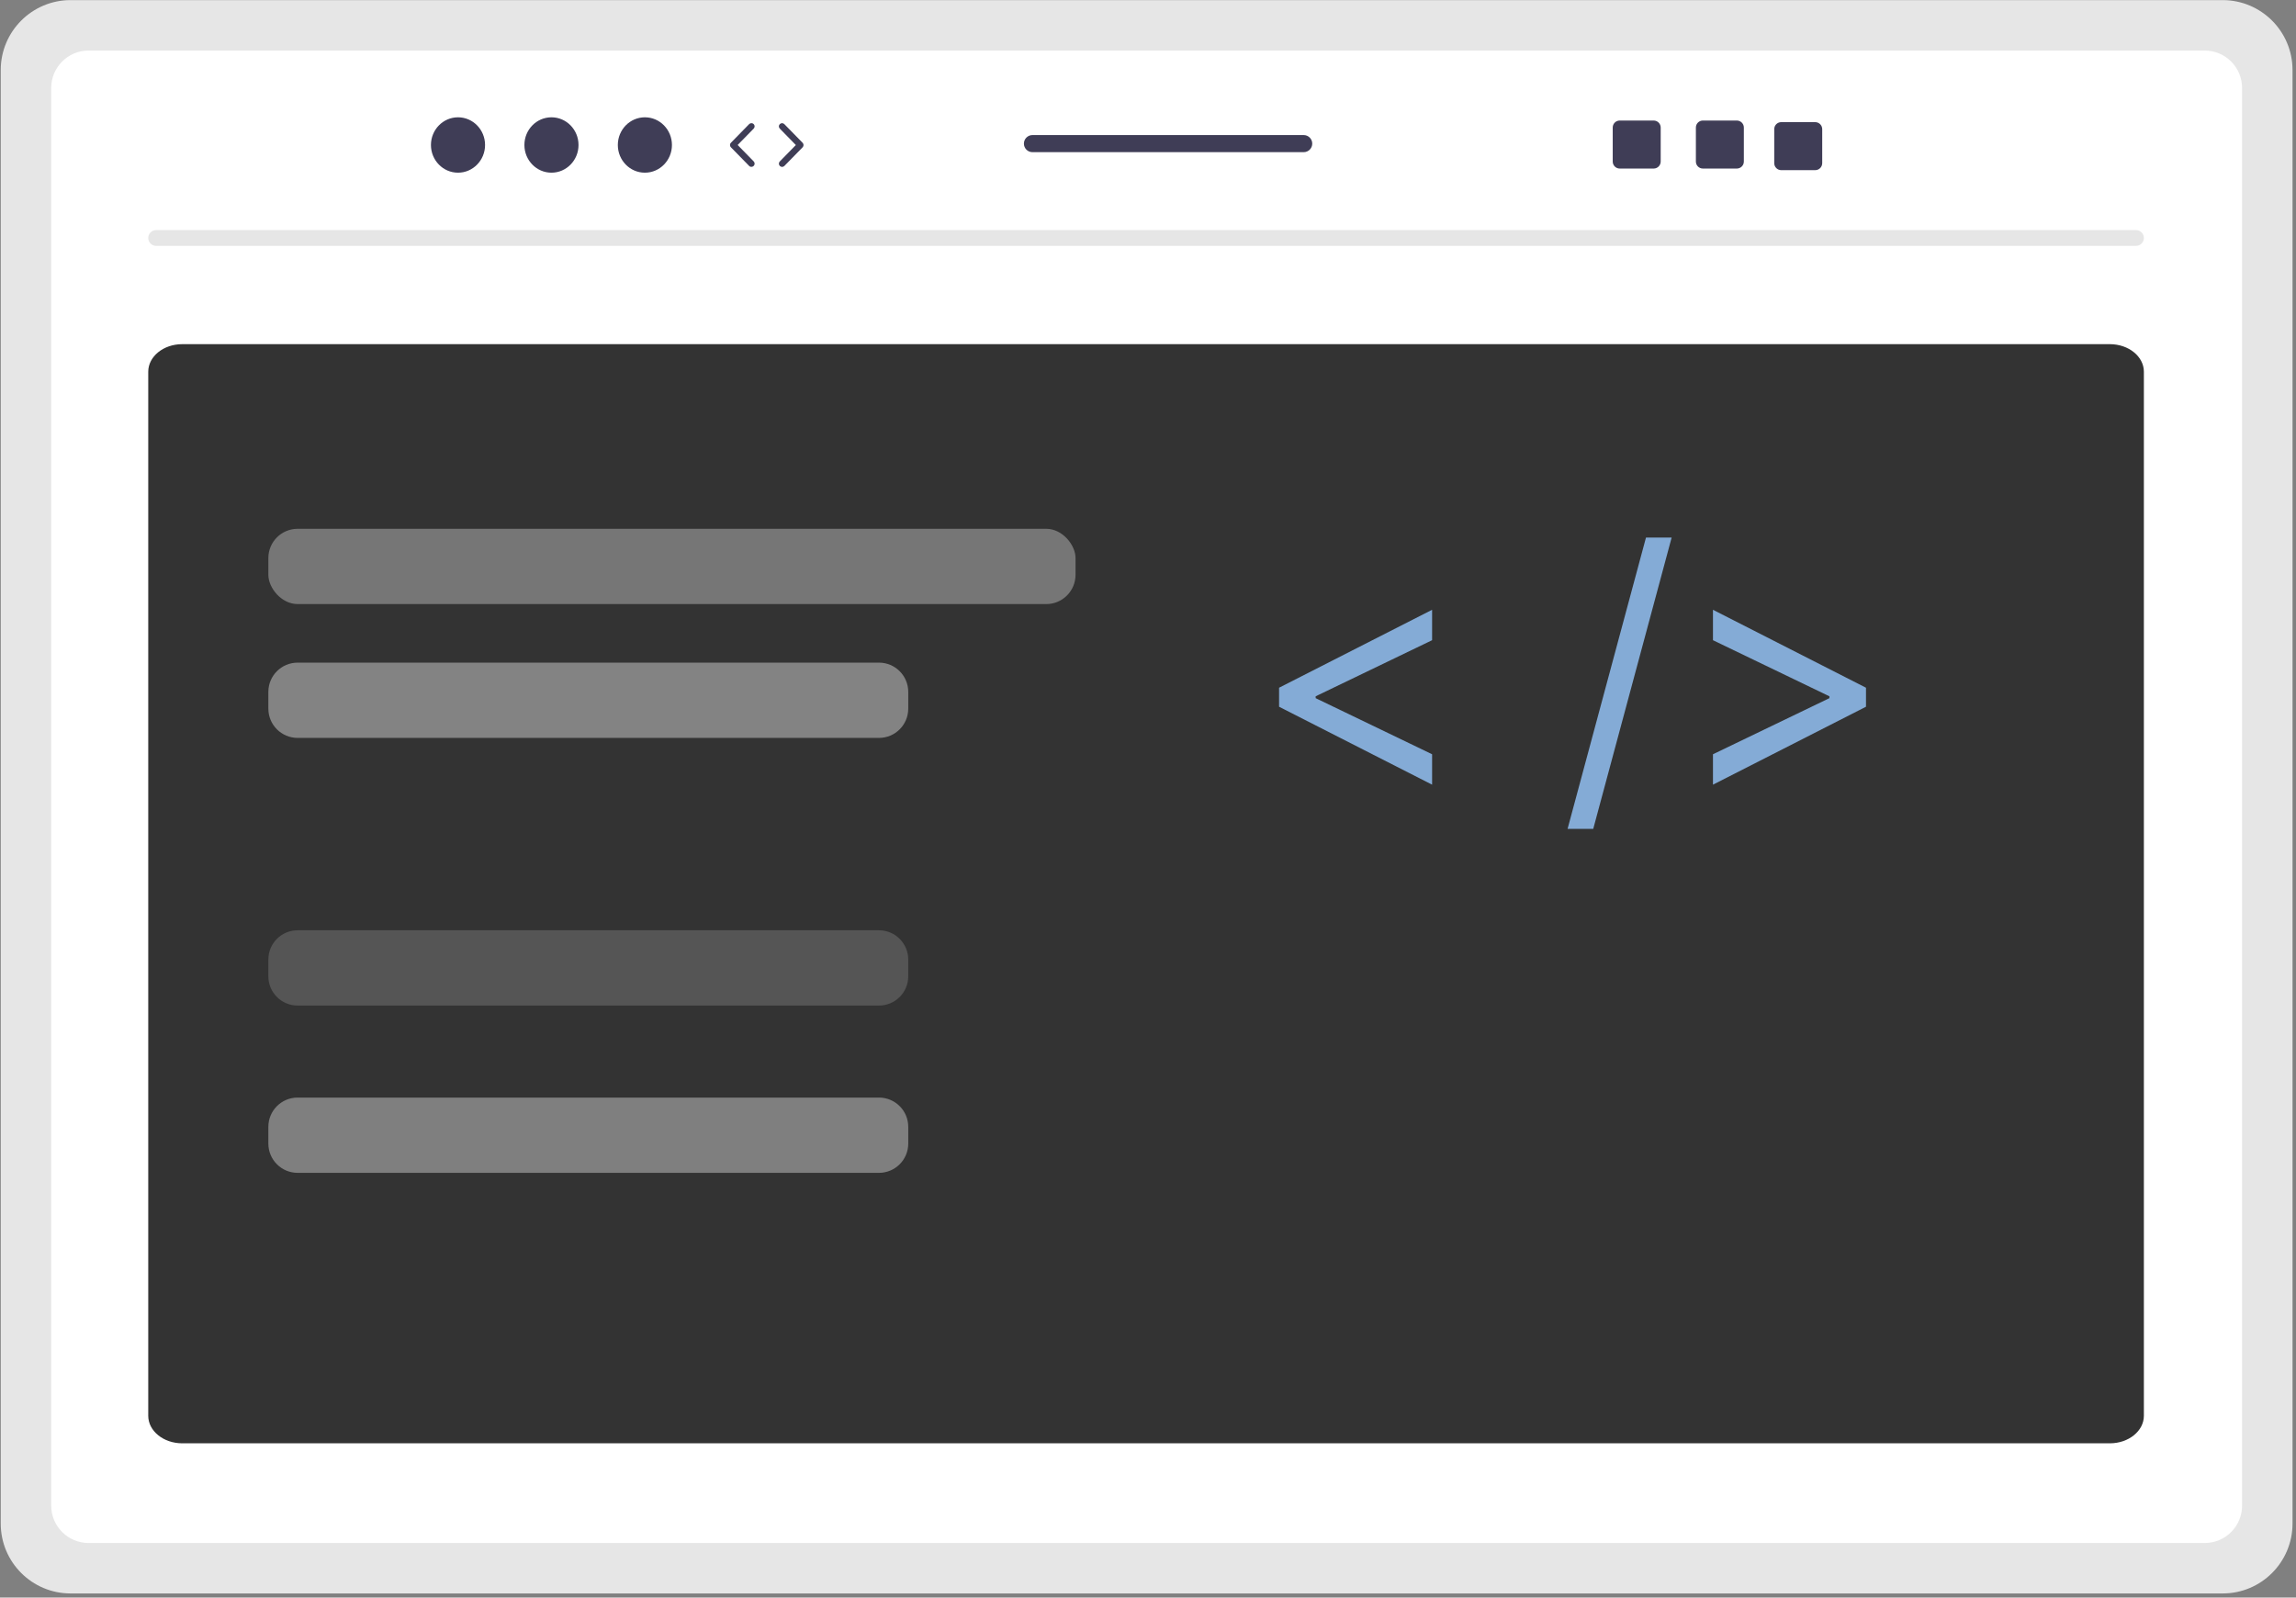 <svg width="549" height="382" viewBox="0 0 549 382" fill="none" xmlns="http://www.w3.org/2000/svg">
<rect x="0" y="0" width="549" height="382" fill="#808080" stroke="none"/>
<g clip-path="url(#clip0_101_899)">
<path d="M0.177 16.711V364.313C0.177 373.537 7.657 381.008 16.864 381.016H531.483C540.698 381.016 548.162 373.529 548.17 364.313V16.711C548.147 7.495 540.683 0.039 531.483 0.023H16.864C7.664 0.039 0.2 7.495 0.177 16.711Z" fill="#E6E6E6"/>
<path d="M527.192 12.088H21.162C16.23 12.095 12.245 16.099 12.245 21.036V360.026C12.253 364.956 16.245 368.944 21.162 368.952H527.192C532.117 368.944 536.102 364.948 536.109 360.026V21.036C536.109 16.099 532.117 12.103 527.192 12.088Z" fill="white"/>
<path d="M504.502 82.293H43.57C39.077 82.298 35.447 85.247 35.447 88.883V338.543C35.454 342.173 39.09 345.111 43.57 345.116H504.502C508.988 345.111 512.618 342.168 512.625 338.543V88.883C512.625 85.247 508.988 82.304 504.502 82.293Z" fill="#333333"/>
<path opacity="0.8" d="M305.84 168.99V164.444L342.431 145.808V153.081L314.363 166.603L314.59 166.149V167.285L314.363 166.831L342.431 180.353V187.626L305.84 168.99ZM399.711 128.535L380.961 198.194H374.825L393.575 128.535H399.711ZM446.181 168.99L409.59 187.626V180.353L437.658 166.831L437.431 167.285V166.149L437.658 166.603L409.59 153.081V145.808L446.181 164.444V168.99Z" fill="#99C9FF"/>
<path d="M510.781 58.79H37.291C36.251 58.767 35.425 57.902 35.448 56.861C35.471 55.851 36.281 55.039 37.291 55.016H510.781C511.821 55.039 512.647 55.904 512.624 56.945C512.601 57.956 511.79 58.767 510.781 58.79Z" fill="#E6E6E6"/>
<path d="M109.514 41.291C113.087 41.291 115.984 38.327 115.984 34.669C115.984 31.013 113.087 28.048 109.514 28.048C105.941 28.048 103.044 31.013 103.044 34.669C103.044 38.327 105.941 41.291 109.514 41.291Z" fill="#3F3D56"/>
<path d="M131.86 41.291C135.434 41.291 138.33 38.327 138.33 34.669C138.33 31.013 135.434 28.048 131.86 28.048C128.287 28.048 125.391 31.013 125.391 34.669C125.391 38.327 128.287 41.291 131.86 41.291Z" fill="#3F3D56"/>
<path d="M154.199 41.291C157.772 41.291 160.669 38.327 160.669 34.669C160.669 31.013 157.772 28.048 154.199 28.048C150.626 28.048 147.729 31.013 147.729 34.669C147.729 38.327 150.626 41.291 154.199 41.291Z" fill="#3F3D56"/>
<path d="M179.673 39.906C179.474 39.906 179.275 39.829 179.13 39.676L174.763 35.213C174.472 34.914 174.472 34.44 174.763 34.141L179.13 29.678C179.428 29.38 179.91 29.372 180.208 29.663C180.514 29.962 180.514 30.444 180.223 30.743L176.384 34.669L180.223 38.596C180.521 38.895 180.514 39.385 180.208 39.676C180.063 39.821 179.864 39.898 179.673 39.898V39.906Z" fill="#3F3D56"/>
<path d="M187.007 39.906C186.816 39.906 186.625 39.837 186.472 39.684C186.166 39.385 186.166 38.903 186.456 38.604L190.295 34.677L186.456 30.75C186.158 30.452 186.166 29.962 186.472 29.671C186.77 29.372 187.259 29.38 187.55 29.686L191.917 34.149C192.207 34.447 192.207 34.922 191.917 35.221L187.55 39.684C187.397 39.837 187.198 39.913 187.007 39.913V39.906Z" fill="#3F3D56"/>
<path d="M415.294 28.821H407.18C406.254 28.821 405.505 29.571 405.505 30.498V38.627C405.505 39.553 406.254 40.303 407.18 40.303H415.294C416.219 40.303 416.976 39.553 416.976 38.627V30.498C416.976 29.571 416.219 28.821 415.294 28.821Z" fill="#3F3D56"/>
<path d="M395.41 28.821H387.296C386.371 28.821 385.621 29.571 385.621 30.498V38.627C385.621 39.553 386.371 40.303 387.296 40.303H395.41C396.335 40.303 397.092 39.553 397.092 38.627V30.498C397.092 29.571 396.335 28.821 395.41 28.821Z" fill="#3F3D56"/>
<path d="M434.03 29.204H425.916C424.991 29.204 424.241 29.954 424.241 30.88V39.01C424.241 39.936 424.991 40.686 425.916 40.686H434.03C434.955 40.686 435.713 39.936 435.713 39.01V30.88C435.713 29.954 434.955 29.204 434.03 29.204Z" fill="#3F3D56"/>
<path d="M311.73 32.297H246.871C245.74 32.297 244.83 33.215 244.83 34.34C244.83 35.466 245.74 36.384 246.871 36.384H311.73C312.854 36.384 313.772 35.466 313.772 34.34C313.772 33.215 312.854 32.297 311.73 32.297Z" fill="#3F3D56"/>
<rect x="64.165" y="126.444" width="193.008" height="18" rx="7" fill="#767676"/>
<path d="M64.165 165.444C64.165 161.578 67.299 158.444 71.165 158.444H210.172C214.038 158.444 217.172 161.578 217.172 165.444V169.444C217.172 173.31 214.038 176.444 210.172 176.444H71.165C67.299 176.444 64.165 173.31 64.165 169.444V165.444Z" fill="#838383"/>
<path d="M64.165 229.444C64.165 225.578 67.299 222.444 71.165 222.444H210.172C214.038 222.444 217.172 225.578 217.172 229.444V233.444C217.172 237.31 214.038 240.444 210.172 240.444H71.165C67.299 240.444 64.165 237.31 64.165 233.444V229.444Z" fill="#555555"/>
<path d="M64.165 269.444C64.165 265.578 67.299 262.444 71.165 262.444H210.172C214.038 262.444 217.172 265.578 217.172 269.444V273.444C217.172 277.31 214.038 280.444 210.172 280.444H71.165C67.299 280.444 64.165 277.31 64.165 273.444V269.444Z" fill="#7F7F7F"/>
</g>
<defs>
<clipPath id="clip0_101_899">
<rect width="548" height="381" fill="white" transform="translate(0.177 0.023)"/>
</clipPath>
</defs>
</svg>
